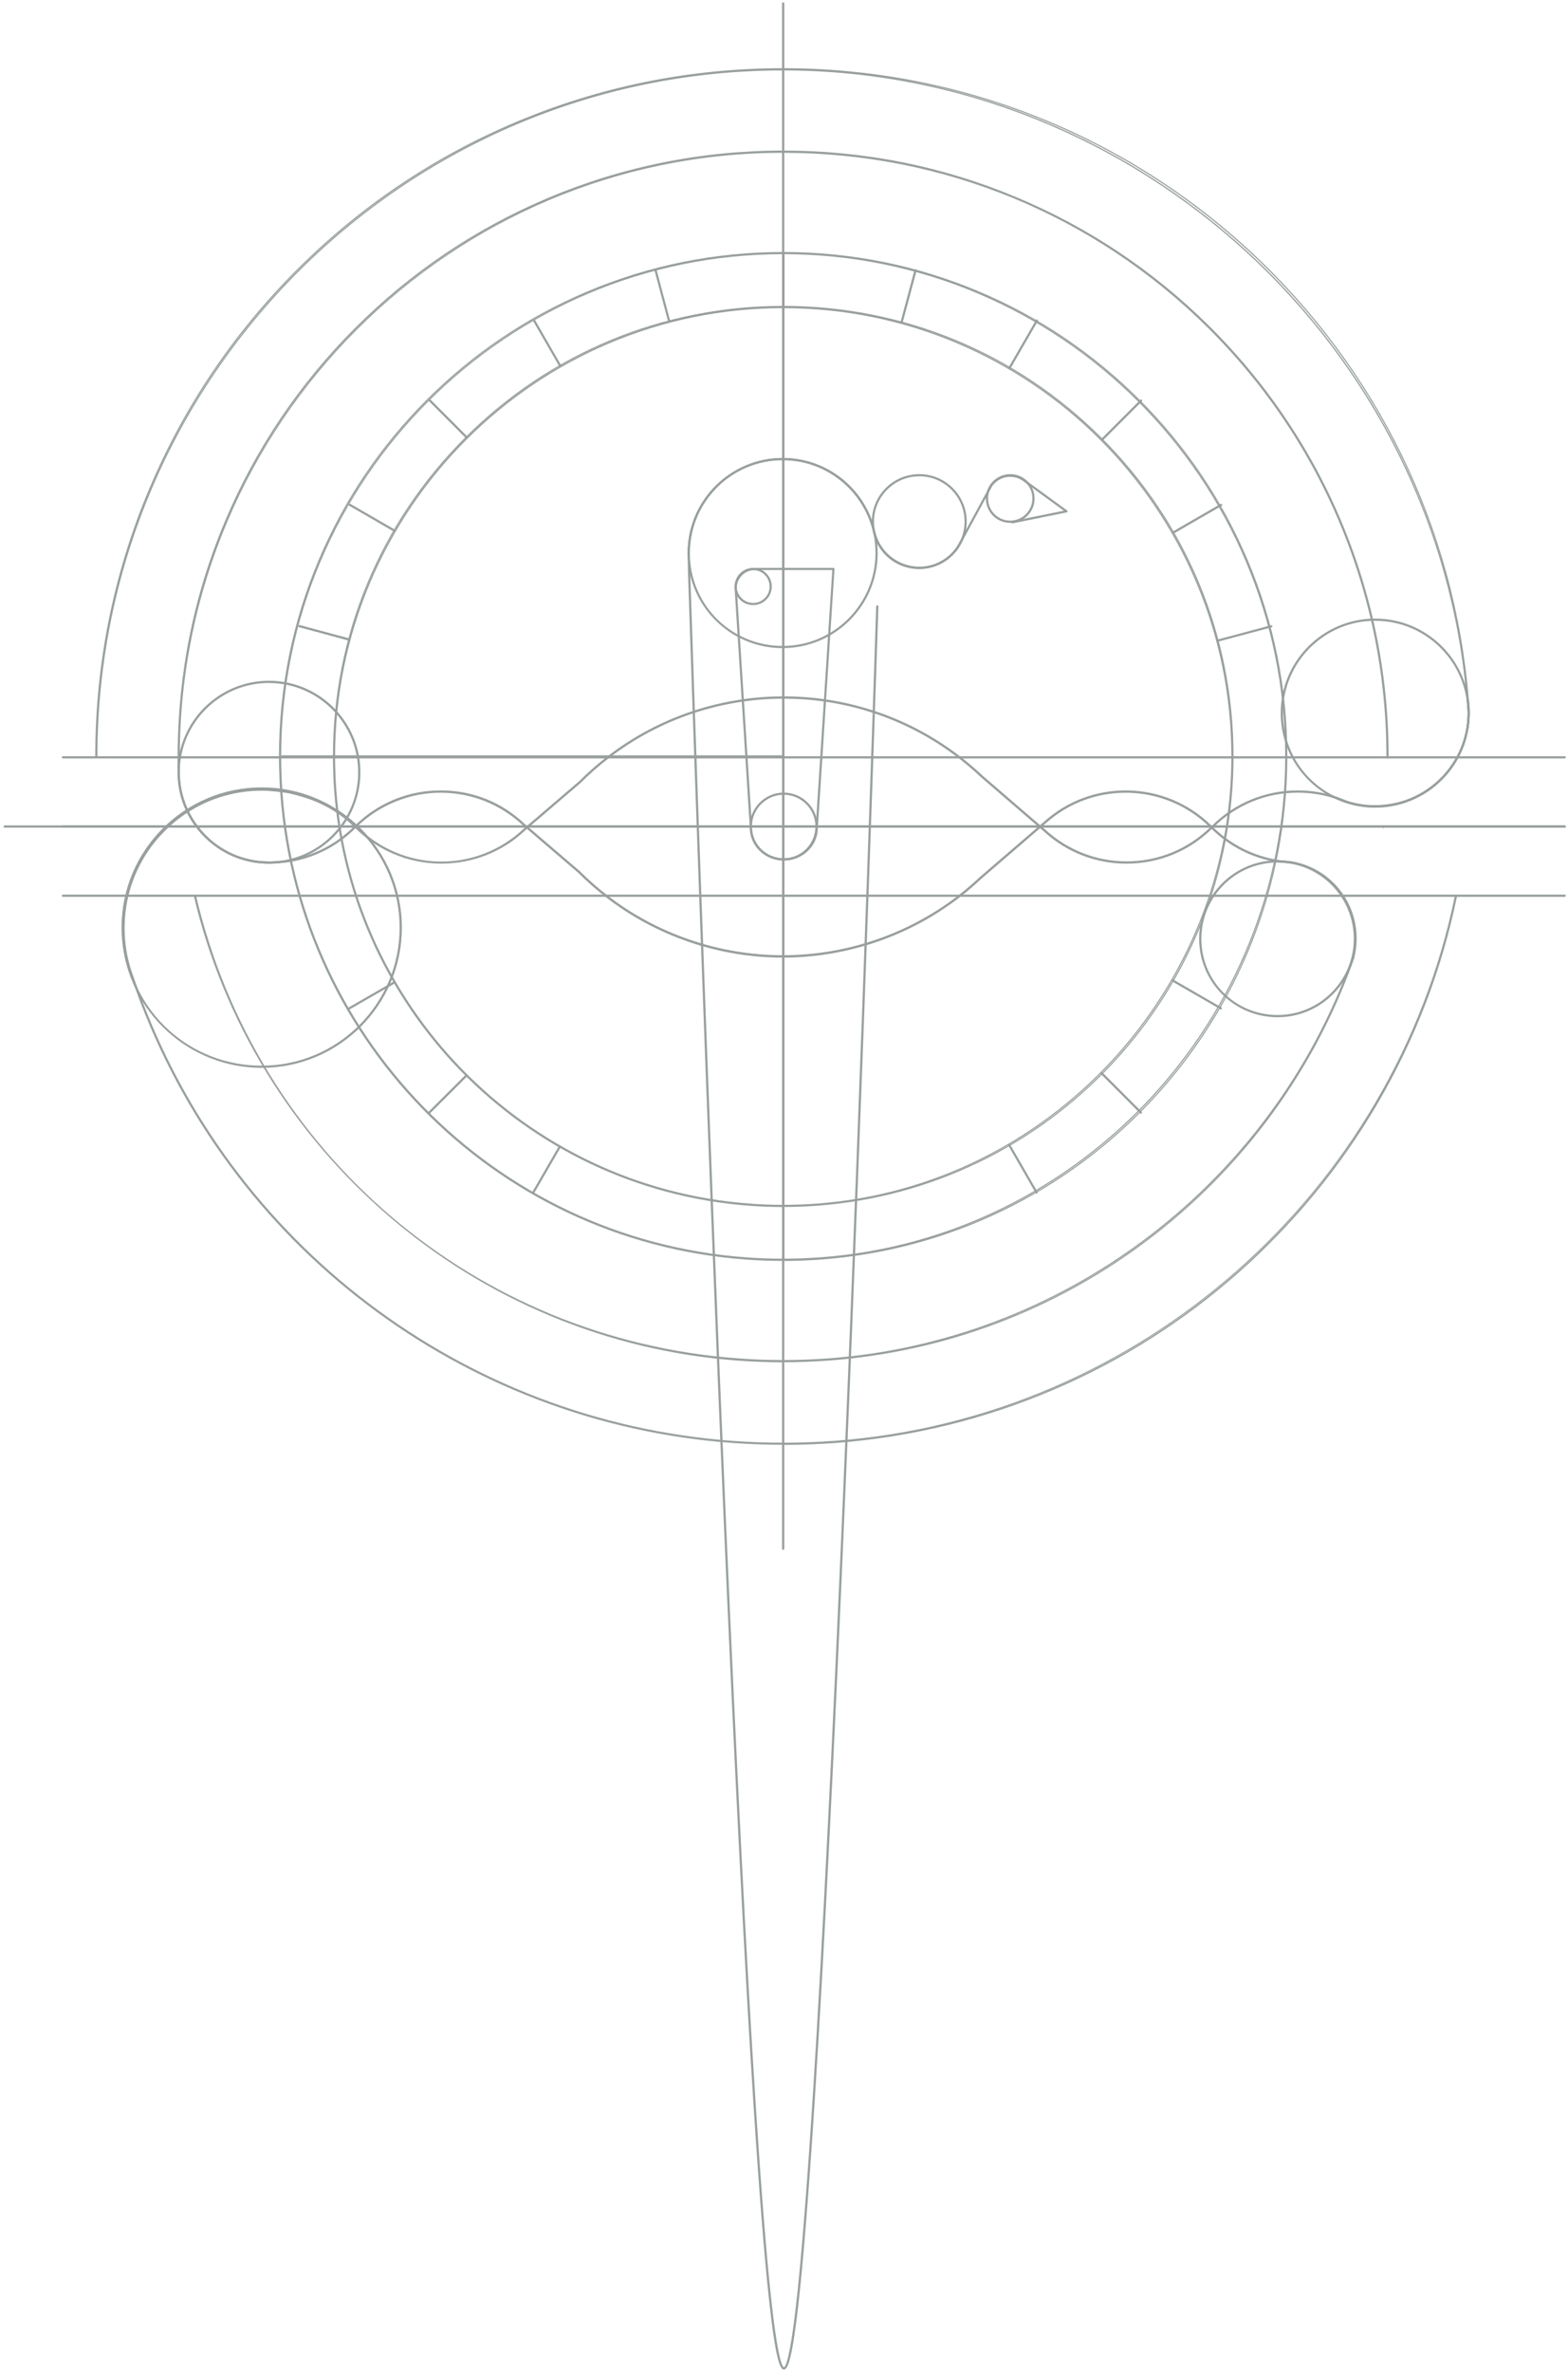 <?xml version="1.0" encoding="UTF-8"?> <svg xmlns="http://www.w3.org/2000/svg" width="381" height="576" viewBox="0 0 381 576" fill="none"> <path d="M336.312 201.13H336.172C336.052 201.13 335.972 201.05 335.942 201.02L335.882 200.96C335.882 200.96 335.862 200.95 335.842 200.93L335.732 200.83L336.092 200.47L336.192 200.53C336.192 200.53 336.242 200.56 336.262 200.59L336.392 200.72L336.302 200.88V201.13H336.312Z" fill="#989F9E"></path> <path d="M190.312 74.83C190.162 74.83 190.042 74.71 190.042 74.56V61.47C190.042 61.32 190.162 61.2 190.312 61.2C190.462 61.2 190.582 61.32 190.582 61.47V74.56C190.582 74.71 190.462 74.83 190.312 74.83Z" fill="#989F9E"></path> <path d="M219.042 78.66H218.972C218.832 78.61 218.742 78.47 218.782 78.33L222.202 65.58C222.242 65.44 222.382 65.35 222.532 65.39C222.672 65.43 222.762 65.58 222.722 65.72L219.302 78.47C219.272 78.59 219.162 78.67 219.042 78.67V78.66Z" fill="#989F9E"></path> <path d="M245.282 89.67C245.282 89.67 245.192 89.66 245.152 89.64C245.022 89.56 244.982 89.4 245.052 89.27L251.722 77.721C251.752 77.66 251.812 77.62 251.882 77.6C251.952 77.58 252.022 77.6 252.082 77.62C252.212 77.7 252.252 77.86 252.182 77.98L245.512 89.53C245.462 89.61 245.372 89.66 245.282 89.66V89.67Z" fill="#989F9E"></path> <path d="M267.762 107.07C267.692 107.07 267.622 107.04 267.572 106.99C267.472 106.89 267.472 106.72 267.572 106.61L277.082 97.1C277.182 97 277.352 97 277.462 97.1C277.562 97.2 277.562 97.37 277.462 97.48L267.952 106.99C267.902 107.04 267.832 107.07 267.762 107.07Z" fill="#989F9E"></path> <path d="M285.002 129.64C284.912 129.64 284.822 129.59 284.772 129.51C284.702 129.38 284.742 129.22 284.872 129.15L296.572 122.39C296.702 122.32 296.862 122.36 296.932 122.49C297.002 122.62 296.962 122.78 296.832 122.86L285.132 129.62C285.132 129.62 285.042 129.66 285.002 129.66V129.64Z" fill="#989F9E"></path> <path d="M295.812 155.881C295.692 155.881 295.582 155.8 295.552 155.68C295.512 155.54 295.602 155.39 295.742 155.35L308.842 151.85C308.902 151.83 308.982 151.84 309.042 151.87C309.102 151.9 309.152 151.96 309.172 152.03C309.212 152.17 309.122 152.321 308.982 152.361L295.812 155.87V155.881Z" fill="#989F9E"></path> <path d="M296.662 245.15C296.662 245.15 296.572 245.14 296.532 245.12L284.832 238.36C284.702 238.29 284.662 238.12 284.732 238C284.802 237.87 284.972 237.83 285.092 237.9L296.792 244.66C296.922 244.73 296.962 244.9 296.892 245.02C296.842 245.1 296.752 245.15 296.662 245.15Z" fill="#989F9E"></path> <path d="M277.222 270.47C277.152 270.47 277.082 270.44 277.032 270.39L267.522 260.87C267.422 260.77 267.422 260.6 267.522 260.49C267.622 260.39 267.792 260.39 267.902 260.49L277.412 270.01C277.512 270.11 277.512 270.28 277.412 270.39C277.362 270.44 277.292 270.47 277.222 270.47Z" fill="#989F9E"></path> <path d="M251.892 289.89C251.802 289.89 251.712 289.84 251.662 289.76L244.992 278.2C244.952 278.14 244.952 278.07 244.962 278C244.972 277.93 245.022 277.87 245.082 277.84C245.212 277.77 245.372 277.81 245.442 277.94L252.112 289.5C252.152 289.56 252.152 289.63 252.142 289.7C252.132 289.77 252.082 289.83 252.022 289.86C251.982 289.88 251.932 289.9 251.892 289.9V289.89Z" fill="#989F9E"></path> <path d="M129.622 289.81C129.622 289.81 129.532 289.8 129.492 289.78C129.362 289.7 129.322 289.54 129.392 289.41L135.802 278.33C135.872 278.21 136.032 278.16 136.162 278.23C136.292 278.31 136.332 278.47 136.262 278.6L129.852 289.68C129.802 289.76 129.712 289.81 129.622 289.81Z" fill="#989F9E"></path> <path d="M104.312 270.47C104.242 270.47 104.172 270.44 104.122 270.39C104.022 270.29 104.022 270.12 104.122 270.01L113.182 260.97C113.282 260.87 113.452 260.87 113.562 260.97C113.662 261.07 113.662 261.24 113.562 261.35L104.502 270.39C104.452 270.44 104.382 270.47 104.312 270.47Z" fill="#989F9E"></path> <path d="M84.902 245.14C84.812 245.14 84.722 245.09 84.672 245.01C84.632 244.95 84.622 244.88 84.642 244.81C84.662 244.74 84.702 244.68 84.762 244.65L95.752 238.32C95.812 238.29 95.882 238.28 95.952 238.29C96.022 238.31 96.082 238.35 96.122 238.41C96.162 238.47 96.172 238.55 96.152 238.61C96.132 238.67 96.092 238.74 96.032 238.77L85.042 245.1C85.042 245.1 84.962 245.14 84.912 245.14H84.902Z" fill="#989F9E"></path> <path d="M84.872 155.6H84.802L72.702 152.33C72.562 152.29 72.472 152.14 72.512 152C72.552 151.86 72.702 151.78 72.842 151.81L84.942 155.07C85.082 155.11 85.172 155.26 85.132 155.4C85.102 155.52 84.992 155.6 84.872 155.6Z" fill="#989F9E"></path> <path d="M95.882 129.16C95.882 129.16 95.792 129.15 95.752 129.13L84.882 122.84C84.752 122.77 84.712 122.6 84.782 122.48C84.852 122.35 85.012 122.31 85.142 122.38L96.012 128.67C96.142 128.74 96.182 128.91 96.112 129.03C96.062 129.11 95.972 129.16 95.882 129.16Z" fill="#989F9E"></path> <path d="M113.402 106.51C113.332 106.51 113.262 106.48 113.212 106.43L104.282 97.48C104.182 97.38 104.182 97.21 104.282 97.1C104.382 97 104.552 97 104.662 97.1L113.592 106.05C113.692 106.15 113.692 106.32 113.592 106.43C113.542 106.48 113.472 106.51 113.402 106.51Z" fill="#989F9E"></path> <path d="M136.162 89.18C136.072 89.18 135.982 89.13 135.932 89.05L129.582 78.031C129.542 77.971 129.542 77.9 129.552 77.831C129.562 77.76 129.612 77.701 129.672 77.671C129.732 77.641 129.802 77.63 129.862 77.641C129.932 77.66 129.992 77.701 130.032 77.76L136.382 88.781C136.422 88.841 136.422 88.91 136.412 88.981C136.402 89.05 136.352 89.111 136.292 89.141C136.252 89.16 136.212 89.18 136.162 89.18Z" fill="#989F9E"></path> <path d="M162.622 78.371C162.502 78.371 162.392 78.29 162.362 78.171L159.062 65.781C159.042 65.71 159.062 65.641 159.092 65.581C159.132 65.52 159.182 65.471 159.252 65.46C159.312 65.441 159.382 65.451 159.442 65.481C159.502 65.52 159.552 65.581 159.572 65.65L162.872 78.04C162.892 78.111 162.872 78.18 162.842 78.24C162.802 78.3 162.752 78.35 162.682 78.361H162.612L162.622 78.371Z" fill="#989F9E"></path> <path d="M190.302 306.23C187.282 306.23 184.222 306.12 181.202 305.9C119.672 301.39 70.972 251.5 67.932 189.85L67.792 185.6C67.792 185.01 67.782 184.43 67.782 183.84V183.6C67.802 167.07 71.052 151.04 77.442 135.95C83.622 121.37 92.452 108.29 103.702 97.05C114.952 85.81 128.052 76.99 142.632 70.82C157.732 64.44 173.762 61.2 190.292 61.2C206.822 61.2 222.852 64.44 237.952 70.82C252.532 76.98 265.632 85.81 276.882 97.05C288.132 108.29 296.962 121.38 303.142 135.95C309.542 151.04 312.792 167.07 312.802 183.6V183.84C312.772 214.91 301.092 244.54 279.912 267.25C258.842 289.85 230.332 303.57 199.622 305.89C196.492 306.12 193.342 306.24 190.282 306.24L190.302 306.23ZM68.472 189.82C71.502 251.19 119.982 300.87 181.242 305.36C184.242 305.58 187.292 305.69 190.302 305.69C193.312 305.69 196.492 305.57 199.602 305.34C262.722 300.58 312.222 247.21 312.282 183.83V183.59C312.222 116.4 257.502 61.73 190.302 61.73C123.102 61.73 68.382 116.4 68.322 183.59V183.83C68.322 184.41 68.322 185 68.332 185.58V185.75L68.472 189.81V189.82ZM310.322 206.92C301.662 251.31 268.672 287.7 225.592 300.78C246.122 294.6 264.792 283.06 279.722 267.05C295.522 250.1 306.022 229.3 310.332 206.92H310.322ZM146.242 69.67C145.072 70.12 143.912 70.59 142.752 71.08C128.202 77.23 115.132 86.03 103.912 97.25C92.692 108.46 83.872 121.52 77.712 136.06C77.322 136.98 76.942 137.9 76.582 138.83C89.122 107.19 114.502 81.99 146.242 69.67ZM234.182 69.6C265.982 81.87 291.412 107.07 303.982 138.72C303.632 137.83 303.262 136.94 302.892 136.06C296.732 121.52 287.912 108.46 276.692 97.25C265.472 86.04 252.402 77.23 237.852 71.08C236.632 70.57 235.412 70.07 234.182 69.6Z" fill="#989F9E"></path> <path d="M190.302 293.141C187.612 293.141 184.882 293.041 182.182 292.841C127.222 288.811 83.732 244.251 81.022 189.191L80.902 185.391C80.902 184.871 80.892 184.341 80.892 183.821V183.601C80.922 154.391 92.312 126.941 112.972 106.301C133.632 85.65 161.102 74.29 190.312 74.29C219.522 74.29 246.982 85.66 267.652 106.301C288.312 126.941 299.712 154.401 299.732 183.601V183.811C299.702 211.561 289.272 238.021 270.352 258.311C251.532 278.491 226.062 290.751 198.642 292.821C195.842 293.031 193.042 293.131 190.302 293.131V293.141ZM81.552 189.171C84.252 243.961 127.532 288.301 182.222 292.311C184.912 292.511 187.632 292.611 190.312 292.611C192.992 292.611 195.822 292.511 198.612 292.301C254.962 288.051 299.142 240.401 299.202 183.831V183.621C299.142 123.641 250.302 74.841 190.312 74.841C130.322 74.841 81.482 123.641 81.422 183.621V183.831C81.422 184.351 81.422 184.871 81.432 185.391V185.551L81.552 189.181V189.171ZM297.202 205.801C289.172 244.321 260.592 275.891 223.272 287.791C241.032 282.171 257.172 272.041 270.142 258.131C283.932 243.341 293.202 225.261 297.202 205.801ZM163.532 77.871C144.642 82.611 127.302 92.391 113.172 106.511C99.042 120.621 89.262 137.931 84.492 156.801C94.332 118.151 124.862 87.66 163.532 77.871ZM217.112 77.871C255.762 87.671 286.272 118.141 296.112 156.771C291.342 137.911 281.562 120.611 267.442 106.501C253.312 92.38 235.992 82.611 217.112 77.871Z" fill="#989F9E"></path> <path d="M336.672 196.01C336.672 196.01 336.612 196.01 336.582 195.99C336.442 195.94 336.372 195.79 336.422 195.65C336.422 195.51 336.542 195.391 336.682 195.391C336.822 195.391 336.952 195.511 336.952 195.661C336.952 195.701 336.952 195.761 336.922 195.831C336.882 195.941 336.782 196.01 336.672 196.01Z" fill="#989F9E"></path> <path d="M65.352 209.77C59.772 209.77 54.442 207.7 50.342 203.93C46.262 200.19 43.732 195.11 43.232 189.62C43.172 188.94 43.132 188.24 43.132 187.55C43.132 175.3 53.102 165.33 65.352 165.33C77.602 165.33 87.572 175.3 87.572 187.55C87.572 199.8 77.602 209.77 65.352 209.77ZM65.352 165.87C53.392 165.87 43.672 175.6 43.672 187.55C43.672 188.22 43.702 188.9 43.762 189.57C44.792 200.78 54.082 209.24 65.352 209.24C77.312 209.24 87.032 199.51 87.032 187.56C87.032 175.61 77.302 165.88 65.352 165.88V165.87Z" fill="#989F9E"></path> <path d="M63.592 259.34C55.052 259.34 46.872 256.16 40.582 250.39C34.332 244.66 30.452 236.86 29.682 228.45C29.582 227.41 29.532 226.34 29.532 225.28C29.532 206.5 44.812 191.22 63.592 191.22C82.372 191.22 97.652 206.5 97.652 225.28C97.652 244.06 82.372 259.34 63.592 259.34ZM63.592 191.76C45.102 191.76 30.062 206.8 30.062 225.29C30.062 226.32 30.112 227.37 30.202 228.41C31.802 245.75 46.152 258.82 63.582 258.82C82.072 258.82 97.102 243.78 97.102 225.29C97.102 206.8 82.062 191.76 63.582 191.76H63.592Z" fill="#989F9E"></path> <path d="M190.302 330.851C186.722 330.851 183.042 330.721 179.382 330.451C163.512 329.291 148.062 325.591 133.452 319.461C119.262 313.511 106.122 305.38 94.412 295.3C82.762 285.28 72.802 273.571 64.782 260.511C56.622 247.201 50.672 232.76 47.102 217.6V217.541C47.102 217.421 47.182 217.311 47.302 217.281C47.462 217.261 47.592 217.341 47.622 217.481C62.352 280.031 115.322 325.211 179.422 329.911C183.072 330.181 186.732 330.311 190.302 330.311C193.872 330.311 197.662 330.17 201.472 329.89C257.672 325.66 307.042 288.861 327.232 236.141C327.232 236.121 327.252 236.111 327.252 236.091L328.552 232.531C328.592 232.411 328.712 232.341 328.842 232.361C328.982 232.381 329.072 232.491 329.072 232.621C329.072 232.641 329.072 232.681 329.062 232.701C329.062 232.731 329.062 232.751 329.042 232.771C328.612 234.001 328.142 235.241 327.742 236.301V236.421H327.692C317.812 262.141 300.922 284.551 278.842 301.221C256.342 318.211 229.602 328.3 201.502 330.42C197.672 330.7 193.902 330.841 190.292 330.841L190.302 330.851ZM309.982 268.841C290.182 296.561 261.142 316.801 228.122 325.651C246.322 320.811 263.472 312.491 278.682 301.001C290.782 291.871 301.312 281.01 309.982 268.83V268.841ZM328.782 232.631L328.182 234.331C328.382 233.791 328.582 233.241 328.772 232.691V232.631H328.782Z" fill="#989F9E"></path> <path d="M328.792 232.961C328.642 232.961 328.522 232.841 328.522 232.691C328.522 232.661 328.532 232.611 328.532 232.591C328.912 231.081 329.112 229.531 329.112 227.991C329.112 218.911 322.632 211.231 313.692 209.731L310.972 209.471C304.582 208.571 298.782 205.681 294.212 201.121L294.152 201.061C294.152 201.061 294.062 200.971 294.022 200.941C282.992 190.061 265.392 189.691 253.952 200.081L252.922 200.971L238.462 213.411C236.862 214.921 235.162 216.391 233.412 217.751C221.172 227.301 205.832 232.571 190.222 232.571C174.612 232.571 159.282 227.311 147.042 217.751C144.762 215.971 142.562 214.031 140.512 211.981L127.142 200.531C121.702 195.371 114.572 192.521 107.072 192.521C99.572 192.521 92.092 195.501 86.602 200.921C86.592 200.931 86.572 200.951 86.552 200.961L86.452 201.061C82.442 205.081 77.392 207.851 71.852 209.071C71.142 209.221 70.402 209.361 69.592 209.471C69.552 209.471 66.272 209.841 64.832 209.741C58.862 209.591 53.312 207.121 49.212 202.771C48.662 202.181 48.132 201.551 47.632 200.891C46.742 199.721 45.972 198.441 45.322 197.081C44.192 194.711 43.492 192.191 43.262 189.601C43.152 188.491 43.132 187.091 43.132 186.121C43.132 185.151 43.152 184.321 43.162 183.911C43.162 183.681 43.162 183.561 43.162 183.561C43.182 163.711 47.082 144.461 54.762 126.341C62.182 108.831 72.792 93.121 86.302 79.621C99.812 66.121 115.542 55.521 133.052 48.121C151.182 40.461 170.442 36.571 190.292 36.571C210.142 36.571 229.172 40.411 247.212 47.991C264.632 55.311 280.312 65.791 293.802 79.151C313.612 98.771 327.382 123.421 333.632 150.441C336.132 161.231 337.402 172.371 337.412 183.561V183.921C337.412 184.071 337.292 184.191 337.142 184.191C336.992 184.191 336.872 184.071 336.872 183.921V183.561C336.872 172.411 335.592 161.301 333.112 150.561C326.882 123.641 313.162 99.071 293.422 79.531C265.782 52.171 229.152 37.111 190.282 37.111C109.522 37.111 43.762 102.811 43.692 183.561C43.692 183.561 43.692 183.691 43.692 183.931C43.692 184.331 43.662 185.171 43.662 186.121C43.662 187.071 43.682 188.471 43.792 189.551C44.022 192.081 44.702 194.541 45.812 196.851C46.442 198.181 47.202 199.421 48.062 200.561C48.552 201.211 49.072 201.831 49.602 202.401C53.602 206.641 59.012 209.061 64.852 209.201C66.102 209.291 68.932 208.991 69.492 208.931C70.322 208.811 71.052 208.681 71.732 208.531C77.172 207.331 82.132 204.611 86.072 200.661L86.192 200.541C86.192 200.541 86.222 200.511 86.252 200.491C91.842 194.991 99.242 191.961 107.072 191.961C114.902 191.961 121.962 194.851 127.492 200.101L140.872 211.551C142.922 213.591 145.102 215.521 147.372 217.291C159.512 226.771 174.732 231.991 190.222 231.991C205.712 231.991 220.932 226.771 233.082 217.291C234.812 215.941 236.502 214.491 238.102 212.981L253.592 199.651C265.242 189.071 283.162 189.451 294.372 200.511C294.392 200.531 294.442 200.571 294.482 200.611L294.512 200.641L294.592 200.721C299.082 205.191 304.772 208.021 311.042 208.911L313.772 209.171C322.982 210.711 329.652 218.611 329.652 227.961C329.652 229.551 329.452 231.131 329.062 232.671C329.062 232.811 328.942 232.931 328.792 232.931V232.961ZM147.502 43.211C142.662 44.691 137.882 46.421 133.182 48.411C115.702 55.801 100.002 66.381 86.522 79.851C73.042 93.321 62.452 109.011 55.042 126.481C53.242 130.741 51.642 135.061 50.262 139.431C64.822 93.511 101.382 57.291 147.502 43.211Z" fill="#989F9E"></path> <path d="M310.432 247.05C305.652 247.05 301.082 245.27 297.552 242.04C294.052 238.83 291.882 234.47 291.452 229.76C291.402 229.18 291.372 228.58 291.372 227.99C291.372 217.48 299.922 208.93 310.432 208.93C320.942 208.93 329.492 217.48 329.492 227.99C329.492 238.5 320.942 247.05 310.432 247.05ZM310.432 209.47C300.222 209.47 291.912 217.78 291.912 227.99C291.912 228.56 291.942 229.14 291.992 229.71C292.872 239.29 300.802 246.51 310.432 246.51C320.642 246.51 328.952 238.2 328.952 227.99C328.952 217.78 320.642 209.47 310.432 209.47Z" fill="#989F9E"></path> <path d="M190.302 350.881C186.152 350.881 181.972 350.731 177.892 350.431C112.262 345.611 55.392 302.461 33.032 240.491C33.022 240.451 31.572 236.441 31.352 235.731C30.282 232.391 29.742 228.891 29.742 225.351C29.742 222.721 30.052 220.071 30.662 217.481C32.212 210.971 35.632 205.121 40.562 200.541C41.602 199.551 42.752 198.611 43.982 197.741C44.432 197.411 44.892 197.111 45.442 196.751C50.872 193.291 57.172 191.461 63.642 191.461C66.072 191.461 69.082 191.891 70.472 192.141C73.132 192.751 75.012 193.421 75.812 193.711C77.812 194.431 79.732 195.381 81.522 196.531C83.332 197.671 85.032 199.021 86.562 200.551L86.652 200.641C97.912 211.901 115.772 212.141 127.322 201.201L140.732 189.721C142.882 187.571 145.182 185.551 147.562 183.721C172.802 164.251 208.062 164.251 233.312 183.721C235.212 185.191 237.022 186.731 238.682 188.311L254.142 201.621C259.512 206.501 266.472 209.191 273.742 209.191C281.472 209.191 288.742 206.191 294.232 200.761C294.282 200.721 294.322 200.681 294.352 200.651C294.392 200.611 294.452 200.551 294.492 200.531C300.042 195.011 307.452 191.961 315.342 191.961C318.612 191.961 321.802 192.491 324.852 193.521L327.282 194.461C329.502 195.181 331.822 195.551 334.182 195.551C346.552 195.551 356.612 185.491 356.612 173.121V172.811C356.532 171.831 356.462 170.891 356.392 170.021V169.881L356.902 169.821L356.922 169.961C357.062 170.901 357.132 171.871 357.132 172.841C357.132 172.881 357.132 172.921 357.132 172.961V173.131C357.132 185.791 346.832 196.101 334.162 196.101C331.752 196.101 329.382 195.731 327.112 194.991H327.042L326.992 194.941L324.652 194.041C321.672 193.021 318.532 192.511 315.332 192.511C307.592 192.511 300.312 195.511 294.822 200.961C294.772 201.001 294.742 201.031 294.722 201.051C294.662 201.111 294.622 201.151 294.572 201.191C289.012 206.711 281.602 209.751 273.732 209.751C266.332 209.751 259.242 207.021 253.782 202.051L238.322 188.731C236.662 187.161 234.872 185.621 232.982 184.171C207.932 164.851 172.942 164.851 147.882 184.171C145.512 185.991 143.222 188.001 141.092 190.141L127.672 201.621C122.152 206.861 114.902 209.741 107.272 209.741C107.142 209.741 107.012 209.741 106.892 209.741C99.102 209.641 91.782 206.551 86.272 201.051L86.202 200.981C84.692 199.481 83.012 198.141 81.232 197.021C79.472 195.901 77.582 194.971 75.622 194.251C74.812 193.961 72.952 193.291 70.352 192.701C69.082 192.471 66.032 192.031 63.632 192.031C57.262 192.031 51.072 193.831 45.722 197.241C45.232 197.561 44.752 197.871 44.282 198.211C43.072 199.081 41.942 200.001 40.922 200.971C36.072 205.471 32.702 211.241 31.182 217.641C30.582 220.191 30.282 222.791 30.282 225.391C30.282 228.881 30.812 232.321 31.872 235.611C32.062 236.201 33.102 239.101 33.442 240.051C33.512 240.241 33.552 240.351 33.552 240.351C55.842 302.111 112.522 345.121 177.952 349.931C182.022 350.231 186.182 350.381 190.322 350.381C194.462 350.381 198.802 350.221 203.022 349.911C276.742 344.351 338.622 289.911 353.522 217.521L353.552 217.381L354.072 217.491L354.042 217.631C350.392 235.371 343.902 252.311 334.742 267.981C325.772 283.331 314.452 297.111 301.112 308.931C287.702 320.811 272.592 330.401 256.202 337.431C239.322 344.671 221.442 349.051 203.062 350.441C198.832 350.751 194.542 350.911 190.322 350.911L190.302 350.881ZM337.092 263.161C315.192 303.421 277.252 333.491 232.482 345.231C240.522 343.141 248.402 340.441 256.072 337.141C272.432 330.121 287.522 320.541 300.902 308.681C314.222 296.881 325.522 283.131 334.472 267.801C335.372 266.261 336.242 264.711 337.092 263.151V263.161ZM356.712 170.661C356.752 171.131 356.782 171.611 356.822 172.111C356.802 171.621 356.772 171.141 356.712 170.661Z" fill="#989F9E"></path> <path d="M334.162 196.071C334.002 196.071 333.832 196.071 333.662 196.071H333.522L333.552 195.531H333.692C333.862 195.551 334.012 195.551 334.172 195.551C346.542 195.551 356.602 185.491 356.602 173.121V172.911C356.522 171.791 356.452 170.841 356.382 170.021C349.392 84.281 276.442 17.11 190.312 17.11C98.512 17.09 23.762 91.77 23.672 183.561V184.031H23.142V183.561C23.162 161.011 27.602 139.141 36.322 118.551C44.752 98.66 56.802 80.801 72.152 65.471C87.502 50.131 105.372 38.09 125.272 29.68C145.872 20.971 167.752 16.561 190.302 16.561C232.552 16.561 272.882 32.361 303.862 61.05C334.672 89.581 353.512 128.261 356.902 169.951C356.972 170.831 357.042 171.791 357.112 172.801C357.122 172.841 357.122 172.881 357.122 172.931V173.101C357.122 185.761 346.822 196.071 334.152 196.071H334.162ZM214.492 18.59C280.982 28.441 335.862 78.221 352.232 143.171C344.442 111.951 327.712 83.51 303.682 61.261C278.732 38.151 247.712 23.421 214.502 18.59H214.492ZM150.102 21.71C141.692 23.791 133.442 26.541 125.392 29.941C105.532 38.34 87.692 50.35 72.362 65.66C57.042 80.971 45.002 98.8 36.592 118.651C33.252 126.521 30.552 134.581 28.472 142.791C43.522 83.35 90.562 36.49 150.102 21.701V21.71Z" fill="#989F9E"></path> <path d="M334.162 196.16C328.402 196.16 322.892 194.02 318.642 190.13C314.422 186.26 311.812 181.01 311.292 175.33C311.222 174.64 311.192 173.92 311.192 173.19C311.192 160.53 321.492 150.23 334.152 150.23C346.812 150.23 357.112 160.53 357.112 173.19C357.112 185.85 346.812 196.15 334.152 196.15L334.162 196.16ZM334.162 150.76C321.792 150.76 311.732 160.82 311.732 173.19C311.732 173.89 311.762 174.59 311.832 175.28C312.902 186.88 322.502 195.63 334.172 195.63C346.542 195.63 356.602 185.57 356.602 173.2C356.602 160.83 346.542 150.77 334.172 150.77L334.162 150.76Z" fill="#989F9E"></path> <path d="M380.188 201.01H1.136C0.989 201.01 0.872 200.89 0.872 200.74C0.872 200.59 0.989 200.47 1.136 200.47H380.198C380.344 200.47 380.462 200.59 380.462 200.74C380.462 200.89 380.344 201.01 380.198 201.01H380.188Z" fill="#989F9E"></path> <path d="M190.172 157.41C184.382 157.41 178.842 155.26 174.572 151.34C170.332 147.45 167.702 142.17 167.182 136.46C167.112 135.75 167.082 135.03 167.082 134.31C167.082 121.58 177.442 111.22 190.172 111.22C202.902 111.22 213.262 121.58 213.262 134.31C213.262 147.04 202.902 157.4 190.172 157.4V157.41ZM190.172 111.76C177.732 111.76 167.612 121.88 167.612 134.32C167.612 135.01 167.642 135.72 167.712 136.42C168.792 148.08 178.442 156.88 190.172 156.88C202.612 156.88 212.732 146.76 212.732 134.32C212.732 121.88 202.612 111.76 190.172 111.76Z" fill="#989F9E"></path> <path d="M223.372 138.21C217.372 138.21 212.442 133.71 211.892 127.75C211.862 127.39 211.842 127.03 211.842 126.68C211.842 120.32 217.012 115.15 223.372 115.15C229.732 115.15 234.902 120.32 234.902 126.68C234.902 133.04 229.732 138.21 223.372 138.21ZM223.372 115.68C217.312 115.68 212.372 120.61 212.372 126.68C212.372 127.02 212.392 127.36 212.422 127.7C212.942 133.39 217.652 137.67 223.372 137.67C229.432 137.67 234.372 132.74 234.372 126.67C234.372 120.6 229.442 115.67 223.372 115.67V115.68Z" fill="#989F9E"></path> <path d="M245.472 126.98C242.392 126.98 239.862 124.67 239.582 121.62C239.562 121.43 239.552 121.24 239.552 121.07C239.552 117.81 242.202 115.15 245.472 115.15C248.742 115.15 251.392 117.8 251.392 121.07C251.392 124.34 248.742 126.99 245.472 126.99V126.98ZM245.472 115.68C242.502 115.68 240.092 118.09 240.092 121.06C240.092 121.22 240.092 121.39 240.112 121.56C240.372 124.34 242.672 126.44 245.472 126.44C248.442 126.44 250.852 124.03 250.852 121.06C250.852 118.09 248.442 115.68 245.472 115.68Z" fill="#989F9E"></path> <path d="M183.012 146.96C180.662 146.96 178.722 145.2 178.512 142.86C178.502 142.72 178.492 142.58 178.492 142.44C178.492 139.95 180.522 137.92 183.012 137.92C185.502 137.92 187.532 139.95 187.532 142.44C187.532 144.93 185.502 146.96 183.012 146.96ZM183.012 138.45C180.812 138.45 179.022 140.24 179.022 142.44C179.022 142.57 179.022 142.69 179.042 142.81C179.232 144.87 180.942 146.43 183.012 146.43C185.212 146.43 187.002 144.64 187.002 142.44C187.002 140.24 185.212 138.45 183.012 138.45Z" fill="#989F9E"></path> <path d="M190.422 208.99C186.132 208.99 182.602 205.77 182.212 201.51C182.192 201.26 182.172 201 182.172 200.74C182.172 196.19 185.872 192.49 190.422 192.49C194.972 192.49 198.672 196.19 198.672 200.74C198.672 205.29 194.972 208.99 190.422 208.99ZM190.422 193.02C186.172 193.02 182.702 196.48 182.702 200.74C182.702 200.97 182.712 201.21 182.732 201.46C183.102 205.45 186.402 208.46 190.412 208.46C194.662 208.46 198.132 205 198.132 200.74C198.132 196.48 194.672 193.02 190.412 193.02H190.422Z" fill="#989F9E"></path> <path d="M190.462 208.99C185.902 208.99 182.202 205.45 182.202 201.09L178.492 142.83C178.492 140.12 180.692 137.92 183.382 137.92H202.512C202.582 137.92 202.652 137.95 202.702 138C202.752 138.05 202.782 138.13 202.772 138.2L198.722 201.11C198.722 205.45 195.012 208.99 190.462 208.99ZM183.382 138.45C180.982 138.45 179.022 140.41 179.022 142.81L182.732 201.07C182.732 205.14 186.202 208.45 190.462 208.45C194.722 208.45 198.192 205.15 198.192 201.08L202.232 138.44H183.392L183.382 138.45Z" fill="#989F9E"></path> <path d="M190.472 575.48C189.582 575.48 188.452 573.38 186.782 557.81C185.652 547.26 184.412 531.7 183.112 511.56C180.902 477.37 178.452 429.42 175.842 369.06C171.382 265.98 167.822 158.99 167.152 138.58L167.082 134.32C167.082 121.59 177.442 111.23 190.182 111.23C200.282 111.23 209.112 117.68 212.172 127.29C212.172 127.29 212.202 127.38 212.232 127.5C212.252 127.59 212.292 127.71 212.322 127.84L212.792 129.62C212.792 129.62 212.812 129.68 212.812 129.71C214.162 134.37 218.492 137.63 223.362 137.63C227.172 137.63 230.662 135.69 232.692 132.44L239.942 119.1L240.632 117.79C240.632 117.79 240.662 117.75 240.672 117.73L241.262 117.03C241.462 116.83 241.672 116.65 241.892 116.49C241.932 116.45 242.002 116.4 242.072 116.35L242.142 116.3C242.292 116.2 242.472 116.09 242.652 116C242.762 115.93 242.922 115.85 243.092 115.78C243.282 115.7 243.492 115.62 243.702 115.55C243.862 115.5 244.032 115.46 244.212 115.42C244.282 115.42 244.302 115.41 244.322 115.4C244.472 115.37 244.622 115.34 244.782 115.33C245.102 115.28 245.642 115.27 246.062 115.33C246.222 115.33 246.372 115.36 246.522 115.39H246.582C246.672 115.42 246.762 115.44 246.852 115.46C246.952 115.48 247.052 115.5 247.142 115.53C247.422 115.61 247.642 115.7 247.852 115.79C247.992 115.85 248.142 115.93 248.282 116C248.412 116.07 248.532 116.13 248.642 116.22C248.852 116.35 249.052 116.49 249.222 116.63L259.302 123.97C259.392 124.03 259.432 124.14 259.402 124.24C259.382 124.34 259.302 124.42 259.192 124.44L246.032 127.11C245.972 127.13 245.902 127.11 245.842 127.08C245.782 127.04 245.732 126.98 245.722 126.9C245.712 126.83 245.722 126.76 245.762 126.7C245.802 126.64 245.862 126.6 245.932 126.58L246.782 126.41L258.492 124.03L248.862 117.02C248.712 116.89 248.532 116.77 248.332 116.65C248.222 116.57 248.122 116.52 248.022 116.46C247.892 116.39 247.752 116.32 247.622 116.26C247.432 116.17 247.222 116.1 246.972 116.02C246.902 116 246.832 115.98 246.762 115.97C246.622 115.93 246.542 115.92 246.462 115.9H246.392C246.262 115.86 246.132 115.84 246.002 115.83C245.832 115.81 245.642 115.8 245.452 115.8C245.202 115.8 245.002 115.81 244.832 115.84C244.692 115.85 244.562 115.87 244.442 115.9C244.402 115.9 244.352 115.92 244.282 115.93H244.232C244.112 115.97 243.982 116.01 243.852 116.05C243.642 116.11 243.442 116.2 243.292 116.26C243.152 116.32 243.022 116.38 242.912 116.45C242.732 116.54 242.562 116.65 242.452 116.73L242.392 116.77C242.322 116.82 242.272 116.85 242.232 116.89C242.012 117.05 241.822 117.21 241.652 117.38L241.602 117.43L241.092 118.05L240.402 119.36L233.152 132.68C231.022 136.1 227.362 138.13 223.362 138.13C218.262 138.13 213.712 134.72 212.292 129.83V129.8V129.78C212.252 129.64 211.982 128.62 211.812 127.96V127.92C211.772 127.81 211.742 127.7 211.722 127.61V127.56C211.692 127.5 211.682 127.47 211.672 127.45C208.672 118.05 200.042 111.74 190.182 111.74C177.742 111.74 167.622 121.86 167.622 134.29L167.692 138.55C168.362 158.96 171.922 265.98 176.382 369.02C178.992 429.37 181.442 477.31 183.652 511.51C184.952 531.63 186.182 547.18 187.322 557.73C189.082 574.1 190.262 574.92 190.482 574.92C190.702 574.92 191.942 574.041 193.762 556.771C194.932 545.691 196.202 529.39 197.542 508.31C199.792 472.81 202.272 423.33 204.922 361.22C209.452 254.71 212.862 148.33 212.902 147.27C212.902 147.12 213.022 147.01 213.172 147.01C213.322 147.01 213.442 147.14 213.442 147.28C213.412 148.34 209.932 256.14 205.462 361.24C202.822 423.36 200.342 472.85 198.082 508.34C196.742 529.43 195.472 545.751 194.302 556.831C192.572 573.241 191.402 575.461 190.492 575.461L190.472 575.48Z" fill="#989F9E"></path> <path d="M190.302 183.99H68.562C68.412 183.99 68.292 183.86 68.292 183.71C68.292 183.56 68.412 183.44 68.562 183.44H190.302C190.452 183.44 190.572 183.57 190.572 183.72C190.572 183.87 190.452 183.99 190.302 183.99Z" fill="#989F9E"></path> <path d="M190.302 306.23C190.152 306.23 190.032 306.11 190.032 305.96V183.71C190.032 183.56 190.152 183.44 190.302 183.44C190.452 183.44 190.572 183.56 190.572 183.71V305.96C190.572 306.11 190.452 306.23 190.302 306.23Z" fill="#989F9E"></path> <path d="M190.302 183.99C190.152 183.99 190.032 183.87 190.032 183.72V61.48C190.032 61.33 190.152 61.21 190.302 61.21C190.452 61.21 190.572 61.33 190.572 61.48V183.73C190.572 183.88 190.452 184 190.302 184V183.99Z" fill="#989F9E"></path> <path d="M380.201 184.201H15.293C15.148 184.201 15.032 184.081 15.032 183.931C15.032 183.781 15.148 183.661 15.293 183.661H380.201C380.346 183.661 380.462 183.781 380.462 183.931C380.462 184.081 380.346 184.201 380.201 184.201Z" fill="#989F9E"></path> <path d="M380.201 201.01H15.293C15.148 201.01 15.032 200.89 15.032 200.74C15.032 200.59 15.148 200.47 15.293 200.47H380.201C380.346 200.47 380.462 200.59 380.462 200.74C380.462 200.89 380.346 201.01 380.201 201.01Z" fill="#989F9E"></path> <path d="M380.201 217.811H15.293C15.148 217.811 15.032 217.69 15.032 217.54C15.032 217.39 15.148 217.271 15.293 217.271H380.201C380.346 217.271 380.462 217.39 380.462 217.54C380.462 217.69 380.346 217.811 380.201 217.811Z" fill="#989F9E"></path> <path d="M190.302 376.401C190.152 376.401 190.032 376.281 190.032 376.131V0.831C190.032 0.681 190.152 0.561 190.302 0.561C190.452 0.561 190.572 0.681 190.572 0.831V376.141C190.572 376.291 190.452 376.411 190.302 376.411V376.401Z" fill="#989F9E"></path> </svg> 